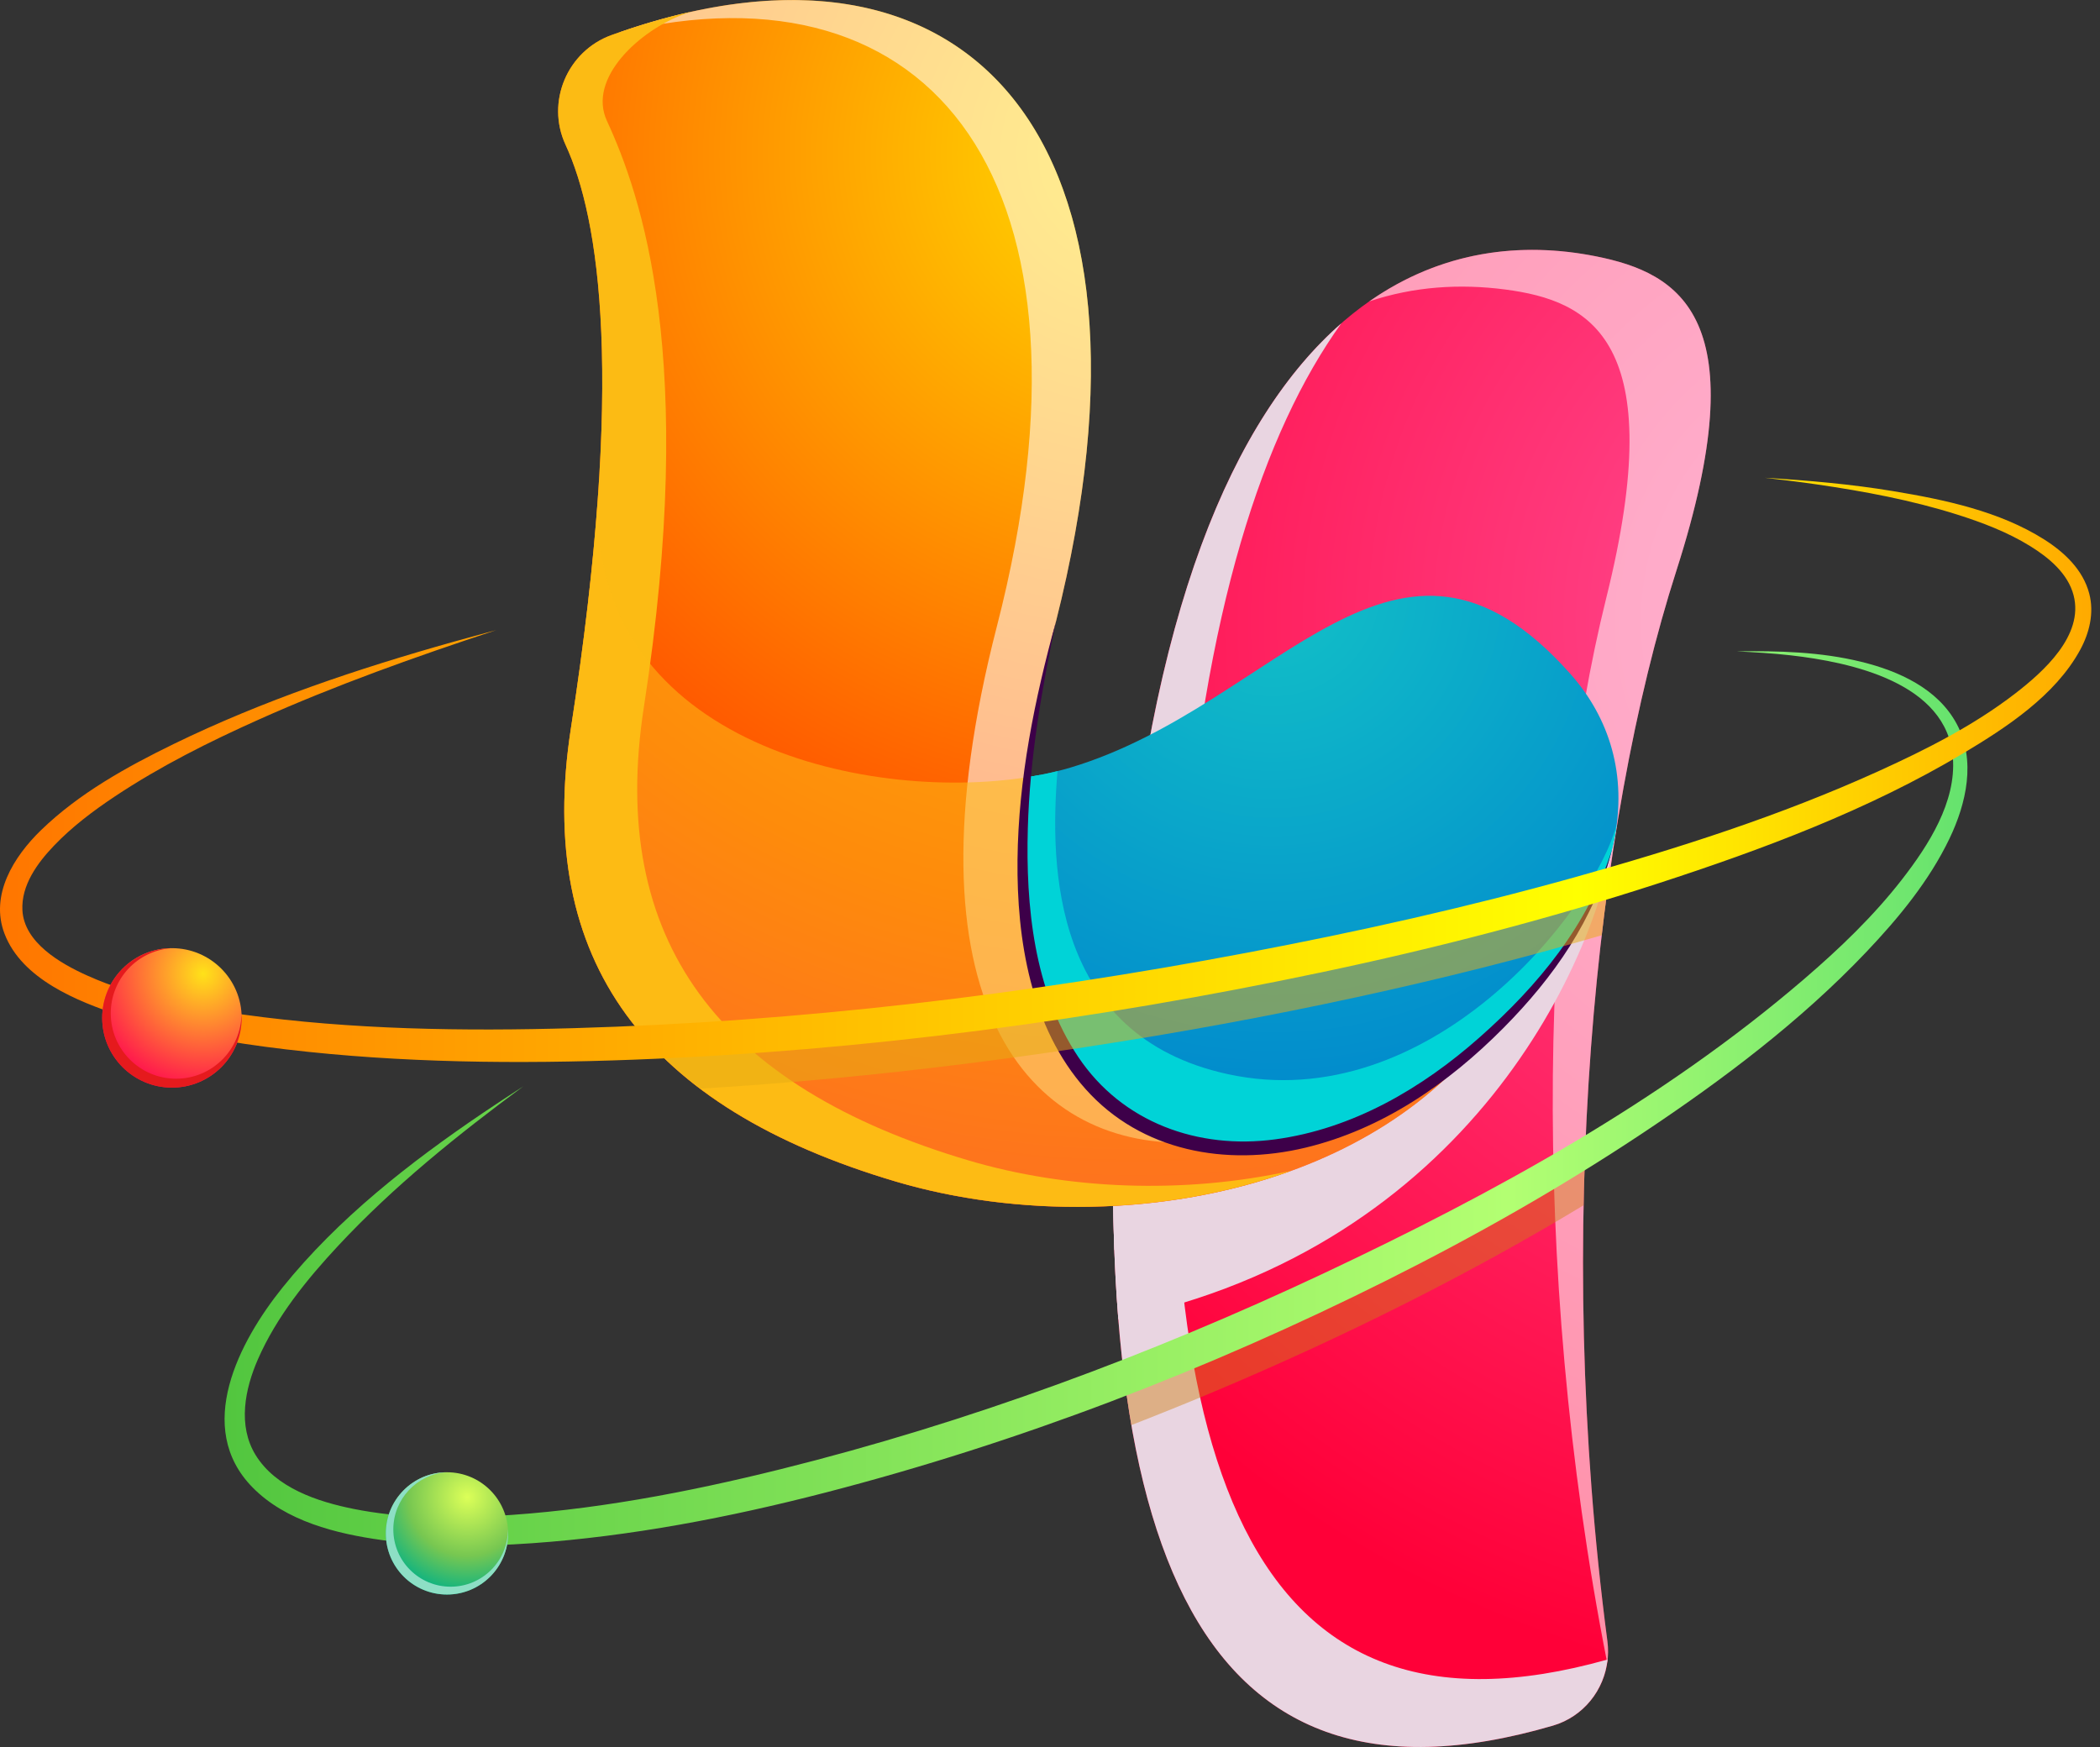 <svg width="125" height="104" viewBox="0 0 125 104" fill="none" xmlns="http://www.w3.org/2000/svg">
<rect x="0" y="0" width="125" height="104" fill="#333333" stroke="none"/>
<path d="M95.001 15.26C83.099 12.88 69.483 20.891 66.775 57.102C64.21 91.392 70.785 109.062 92.433 102.729C94.607 102.093 95.974 99.948 95.678 97.701C92.465 73.288 94.917 49.136 99.781 33.982C104.624 18.896 99.991 16.259 95.001 15.26Z" fill="url(#paint0_radial_637_102429)"/>
<path opacity="0.56" d="M95.001 15.26C90.519 14.364 85.793 14.942 81.499 17.945C84.145 17.054 86.896 16.88 89.596 17.234C94.641 17.898 99.439 20.221 95.611 35.596C91.789 50.943 90.937 74.996 95.667 98.99C95.729 98.571 95.736 98.138 95.679 97.7C92.465 73.287 94.917 49.135 99.782 33.981C104.625 18.896 99.991 16.259 95.001 15.26Z" fill="white"/>
<path d="M70.395 53.063C71.642 36.395 75.201 25.706 79.838 19.251C73.481 24.82 68.33 36.312 66.775 57.102C64.21 91.392 70.785 109.062 92.433 102.729C94.251 102.198 95.5 100.61 95.69 98.791C74.334 104.818 67.845 87.157 70.395 53.063Z" fill="#E9D5E1"/>
<path d="M67.089 53.507C66.972 54.674 66.867 55.87 66.774 57.102C66.168 65.211 66.073 72.389 66.567 78.541C87.391 74.246 95.196 57.155 96.231 49.091L71.906 49.529C71.906 49.529 69.899 51.093 67.089 53.507Z" fill="#E9D5E1"/>
<path d="M67.18 52.634C67.027 54.075 66.89 55.561 66.774 57.102C66.299 63.458 66.138 69.241 66.329 74.408C85.596 71.6 95.206 57.081 96.231 49.089L71.906 49.528C71.906 49.528 69.945 50.741 67.18 52.634Z" fill="#E9D5E1"/>
<path d="M93.469 40.11C83.097 28.448 76.112 41.991 63.709 45.697C61.458 46.37 58.541 46.695 55.441 46.557C55.441 46.557 57.73 69.73 60.624 69.933C80.959 71.358 87.66 62.52 87.66 62.52C97.673 53.757 98.16 45.384 93.469 40.11Z" fill="url(#paint1_radial_637_102429)"/>
<path d="M73.082 63.944C62.64 61.674 62.476 51.594 62.946 45.904C60.816 46.434 58.201 46.679 55.44 46.557C55.44 46.557 57.729 69.73 60.623 69.933C80.958 71.358 87.659 62.52 87.659 62.52C93.076 57.779 95.704 53.153 96.234 49.07C94.843 54.318 85.021 66.54 73.082 63.944Z" fill="#00D3D7"/>
<path d="M72.441 66.19C61.967 63.913 61.496 52.174 61.897 46.136C59.982 46.503 57.763 46.66 55.441 46.557C55.441 46.557 57.73 69.729 60.624 69.932C80.959 71.358 87.66 62.519 87.66 62.519C91.888 58.819 94.418 55.189 95.577 51.831C92.742 58.086 82.628 68.405 72.441 66.19Z" fill="#00D3D7"/>
<path d="M33.663 8.614C32.486 6.067 33.764 3.039 36.403 2.087C57.486 -5.524 70.162 8.035 62.854 37.001C54.37 70.63 74.971 73.781 87.659 62.519C79.676 71.773 64.426 73.626 53.328 70.34C38.476 65.941 31.83 57.251 33.985 43.345C37.212 22.527 35.681 12.986 33.663 8.614Z" fill="url(#paint2_radial_637_102429)"/>
<path opacity="0.56" d="M59.334 37.305C53.569 59.68 61.235 68.271 70.722 68.022C63.017 66.16 57.825 56.936 62.855 37.001C70.116 8.218 57.644 -5.348 36.801 1.949C55.497 -2.581 66.177 10.748 59.334 37.305Z" fill="white"/>
<path d="M57.669 69.086C42.817 64.687 36.171 55.998 38.326 42.091C41.553 21.274 38.145 11.566 36.126 7.194C34.95 4.647 38.104 1.785 40.743 0.833C40.868 0.788 40.99 0.747 41.114 0.704C39.596 1.042 38.024 1.501 36.402 2.087C33.763 3.039 32.485 6.068 33.661 8.614C35.681 12.986 37.211 22.527 33.984 43.344C31.829 57.251 38.475 65.94 53.328 70.339C60.462 72.452 69.309 72.436 76.841 69.701C70.404 71.114 63.47 70.804 57.669 69.086Z" fill="#FCBB14"/>
<path opacity="0.55" d="M61.141 46.267C51.354 47.805 34.813 44.079 35.609 29.331C35.338 33.317 34.822 37.952 33.986 43.345C31.83 57.252 38.476 65.941 53.329 70.34C64.427 73.627 79.676 71.774 87.66 62.519C76.253 72.645 58.455 71.114 61.141 46.267Z" fill="#FCBB14"/>
<path d="M95.945 50.591C94.92 54.722 92.461 58.199 89.495 61.191C86.218 64.498 82.285 67.223 77.703 68.322C73.005 69.449 67.934 68.549 64.621 64.837C61.352 61.175 60.514 55.924 60.566 51.177C60.618 46.362 61.584 41.628 62.853 37.002C61.998 41.06 61.296 45.15 61.18 49.304C61.05 53.931 61.542 58.976 64.182 62.922C66.8 66.833 71.324 68.442 75.9 67.827C80.521 67.206 84.64 64.793 88.082 61.745C91.545 58.68 94.548 55.058 95.945 50.591Z" fill="#3D0049"/>
<path opacity="0.44" d="M71.255 81.004C69.84 81.599 68.427 82.17 67.018 82.721C67.117 83.443 67.226 84.148 67.345 84.836C68.913 84.227 70.488 83.592 72.064 82.931C80.126 79.548 87.677 75.733 94.261 71.75C94.278 70.916 94.3 70.086 94.328 69.261C87.573 73.442 79.702 77.46 71.255 81.004Z" fill="#CD8114"/>
<path opacity="0.52" d="M41.667 64.809C48.947 64.372 56.719 63.539 64.668 62.325C75.711 60.638 86.214 58.35 95.341 55.676C95.43 54.916 95.523 54.161 95.621 53.416C86.39 56.173 75.662 58.531 64.352 60.26C55.672 61.586 47.207 62.456 39.385 62.846C40.083 63.534 40.844 64.188 41.667 64.809Z" fill="#E6AE14"/>
<path d="M31.154 64.666C27.256 67.546 23.45 70.6 20.138 74.152C18.264 76.161 16.463 78.38 15.354 80.915C14.575 82.694 14.14 84.865 15.213 86.615C16.42 88.581 18.92 89.402 21.059 89.829C23.794 90.374 26.621 90.4 29.396 90.25C35.166 89.938 40.87 88.855 46.469 87.462C57.607 84.692 68.472 80.664 78.851 75.775C88.896 71.042 98.906 65.566 107.367 58.301C109.487 56.482 111.526 54.533 113.24 52.32C114.79 50.317 116.446 47.751 116.244 45.104C115.902 40.639 110.165 39.419 106.585 39.012C105.512 38.89 104.439 38.826 103.36 38.776C105.849 38.738 108.347 38.801 110.778 39.395C113.008 39.94 115.346 40.987 116.475 43.103C117.627 45.265 117.048 47.82 116.041 49.921C114.832 52.444 113.004 54.656 111.089 56.673C107.168 60.801 102.552 64.275 97.826 67.423C92.93 70.684 87.788 73.596 82.528 76.227C71.869 81.557 60.651 85.876 49.109 88.86C43.407 90.335 37.555 91.456 31.674 91.869C28.703 92.078 25.685 92.095 22.731 91.681C20.02 91.303 17.012 90.563 15.031 88.544C11.544 84.989 14.226 79.872 16.818 76.647C20.117 72.543 24.397 69.197 28.737 66.261C29.535 65.72 30.344 65.192 31.154 64.666Z" fill="url(#paint3_linear_637_102429)"/>
<path d="M29.538 37.511C24.745 39.092 19.987 40.784 15.378 42.847C12.432 44.166 9.531 45.62 6.84 47.41C5.544 48.273 4.287 49.219 3.209 50.348C2.231 51.371 1.256 52.699 1.334 54.185C1.435 56.114 3.597 57.358 5.192 58.075C8.09 59.377 11.312 59.958 14.439 60.393C20.954 61.3 27.58 61.394 34.146 61.207C47.597 60.824 61.037 59.213 74.254 56.711C80.794 55.472 87.298 54.021 93.709 52.231C99.86 50.514 105.982 48.556 111.804 45.914C114.642 44.626 117.475 43.194 119.952 41.285C121.631 39.989 124.054 37.831 123.428 35.435C123.088 34.132 121.948 33.193 120.851 32.514C119.506 31.68 117.998 31.107 116.495 30.631C113.781 29.774 110.963 29.247 108.151 28.838C107.118 28.687 106.082 28.562 105.045 28.442C107.602 28.599 110.155 28.818 112.684 29.237C115.743 29.744 119.01 30.431 121.666 32.107C122.872 32.869 123.987 33.913 124.36 35.336C124.661 36.482 124.373 37.672 123.816 38.693C122.335 41.41 119.426 43.312 116.838 44.857C111.19 48.227 104.911 50.57 98.676 52.597C92.125 54.726 85.428 56.456 78.689 57.876C65.21 60.717 51.47 62.563 37.699 63.084C30.828 63.344 23.886 63.282 17.051 62.473C13.704 62.077 10.332 61.505 7.126 60.444C4.599 59.607 1.303 58.29 0.269 55.585C-0.612 53.279 0.817 50.995 2.442 49.42C4.702 47.23 7.533 45.658 10.342 44.289C15.659 41.699 21.309 39.804 26.993 38.206C27.84 37.969 28.689 37.742 29.538 37.511Z" fill="url(#paint4_linear_637_102429)"/>
<g clip-path="url(#clip0_637_102429)">
<path d="M10.234 56.445C12.527 56.445 14.385 58.303 14.385 60.596C14.385 62.888 12.527 64.746 10.234 64.746C7.942 64.746 6.083 62.888 6.083 60.596C6.083 58.303 7.942 56.445 10.234 56.445Z" fill="url(#paint5_radial_637_102429)"/>
<path d="M14.373 60.297C14.373 60.306 14.374 60.316 14.374 60.325C14.374 62.474 12.632 64.216 10.483 64.216C8.334 64.216 6.592 62.474 6.592 60.325C6.592 58.274 8.178 56.596 10.191 56.446C7.918 56.469 6.083 58.318 6.083 60.596C6.083 62.888 7.942 64.746 10.234 64.746C12.527 64.746 14.385 62.888 14.385 60.596C14.385 60.495 14.38 60.396 14.373 60.297Z" fill="#E51A1D"/>
</g>
<g clip-path="url(#clip1_637_102429)">
<path d="M26.605 87.644C28.615 87.644 30.245 89.273 30.245 91.283C30.245 93.293 28.615 94.923 26.605 94.923C24.595 94.923 22.966 93.293 22.966 91.283C22.966 89.273 24.595 87.644 26.605 87.644Z" fill="url(#paint6_radial_637_102429)"/>
<path d="M30.235 91.022C30.235 91.03 30.235 91.038 30.235 91.046C30.235 92.93 28.708 94.457 26.824 94.457C24.94 94.457 23.412 92.93 23.412 91.046C23.412 89.248 24.803 87.776 26.567 87.645C24.575 87.666 22.966 89.286 22.966 91.283C22.966 93.293 24.596 94.923 26.606 94.923C28.615 94.923 30.245 93.293 30.245 91.283C30.245 91.195 30.241 91.108 30.235 91.022Z" fill="#8DDFC5"/>
</g>
<defs>
<radialGradient id="paint0_radial_637_102429" cx="0" cy="0" r="1" gradientUnits="userSpaceOnUse" gradientTransform="translate(113.819 36.787) scale(64.829 64.829)">
<stop stop-color="#FF539B"/>
<stop offset="1" stop-color="#FF0038"/>
</radialGradient>
<radialGradient id="paint1_radial_637_102429" cx="0" cy="0" r="1" gradientUnits="userSpaceOnUse" gradientTransform="translate(75.755 35.076) scale(32.752 32.752)">
<stop stop-color="#12C1C7"/>
<stop offset="1" stop-color="#0086CD"/>
</radialGradient>
<radialGradient id="paint2_radial_637_102429" cx="0" cy="0" r="1" gradientUnits="userSpaceOnUse" gradientTransform="translate(67.416 9.202) scale(65.438 65.438)">
<stop stop-color="#FFDD00"/>
<stop offset="0.687" stop-color="#FF5100"/>
<stop offset="1" stop-color="#FF0E32"/>
</radialGradient>
<linearGradient id="paint3_linear_637_102429" x1="13.367" y1="65.39" x2="117.109" y2="65.39" gradientUnits="userSpaceOnUse">
<stop stop-color="#52C63F"/>
<stop offset="0.736" stop-color="#B3FF72"/>
<stop offset="1" stop-color="#65E26E"/>
</linearGradient>
<linearGradient id="paint4_linear_637_102429" x1="-0" y1="45.832" x2="124.481" y2="45.832" gradientUnits="userSpaceOnUse">
<stop stop-color="#FF7600"/>
<stop offset="0.755" stop-color="#FFFF00"/>
<stop offset="1" stop-color="#FFAA00"/>
</linearGradient>
<radialGradient id="paint5_radial_637_102429" cx="0" cy="0" r="1" gradientUnits="userSpaceOnUse" gradientTransform="translate(12.09 57.96) scale(7.608)">
<stop stop-color="#FFE219"/>
<stop offset="1" stop-color="#FF0053"/>
</radialGradient>
<radialGradient id="paint6_radial_637_102429" cx="0" cy="0" r="1" gradientUnits="userSpaceOnUse" gradientTransform="translate(27.805 89.128) scale(5.943)">
<stop stop-color="#DCFF58"/>
<stop offset="0.589" stop-color="#77C751"/>
<stop offset="1" stop-color="#03B186"/>
</radialGradient>
<clipPath id="clip0_637_102429">
<rect width="8.302" height="8.302" fill="white" transform="matrix(1 0 0 -1 6.083 64.746)"/>
</clipPath>
<clipPath id="clip1_637_102429">
<rect width="7.279" height="7.279" fill="white" transform="matrix(1 0 0 -1 22.966 94.923)"/>
</clipPath>
</defs>
</svg>
